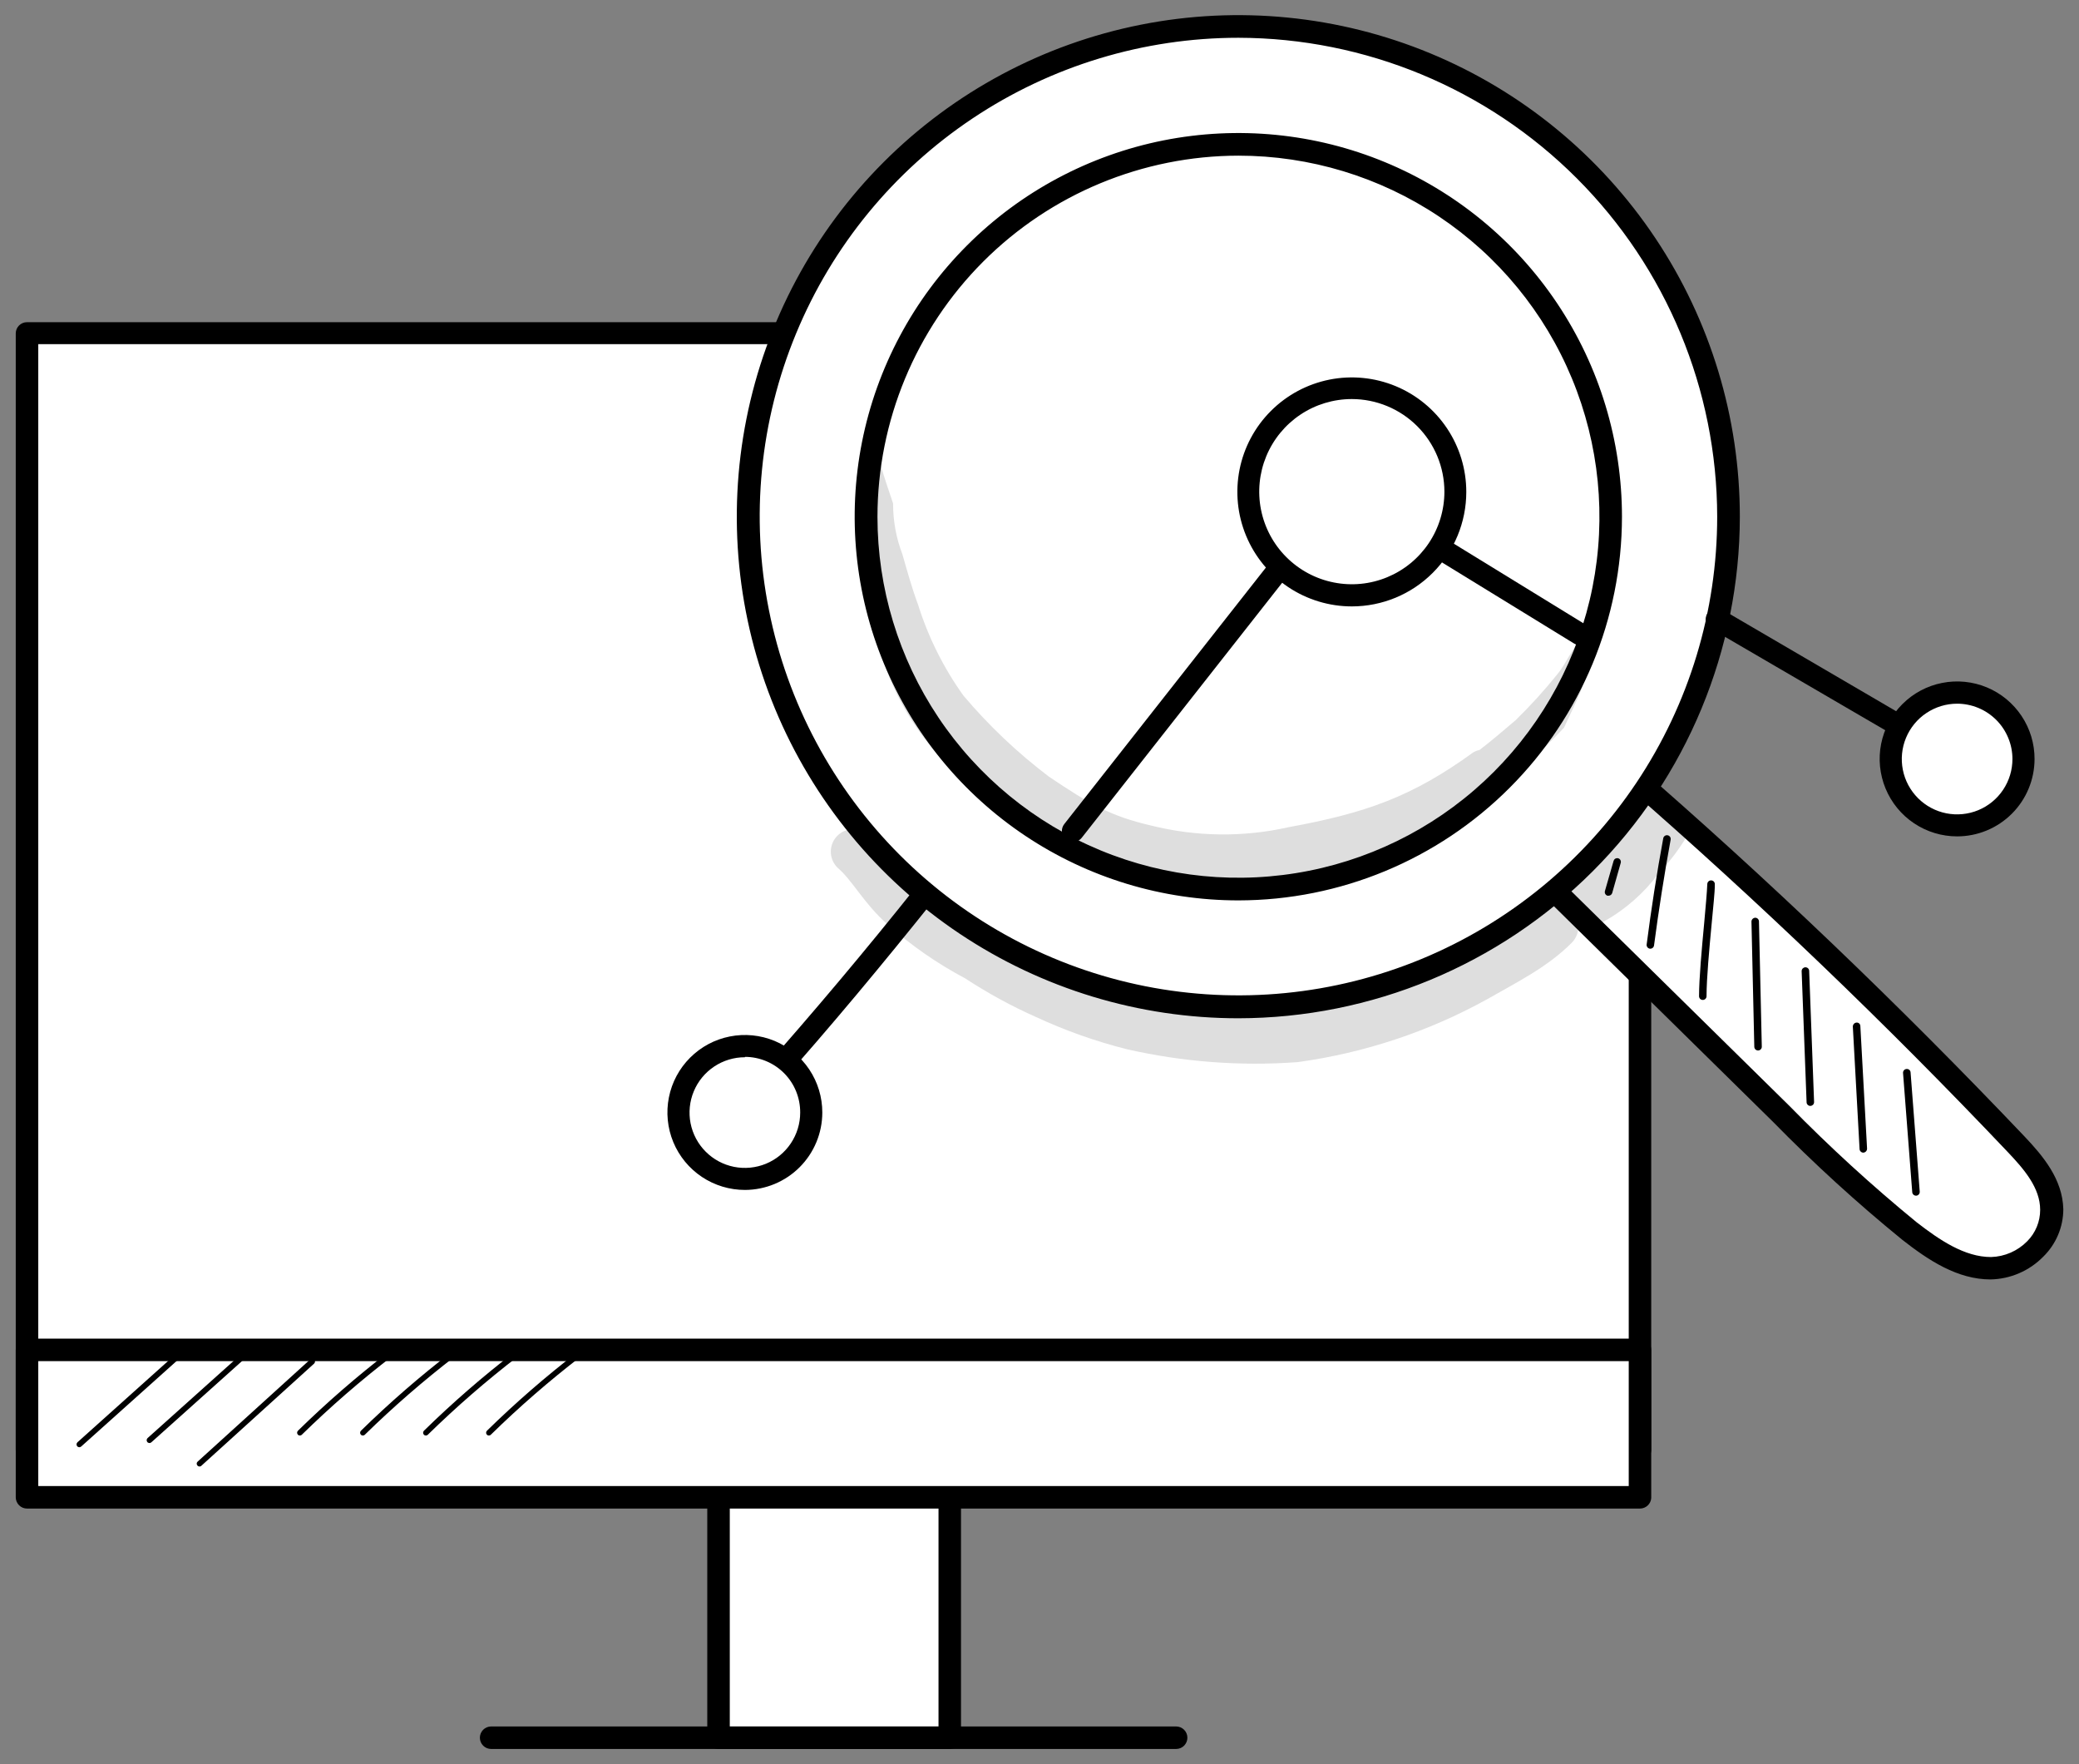 <svg width="66" height="56" viewBox="0 0 66 56" fill="none" xmlns="http://www.w3.org/2000/svg">
<rect x="0" y="0" width="66" height="56" fill="#808080" stroke="none"/>
<path d="M30.153 45.559H22.812V55.158H30.153V45.559Z" fill="white"/>
<path d="M30.151 55.52H22.811C22.716 55.52 22.625 55.482 22.558 55.415C22.491 55.348 22.453 55.257 22.453 55.162V45.559C22.453 45.464 22.491 45.373 22.558 45.306C22.625 45.239 22.716 45.201 22.811 45.201H30.151C30.246 45.201 30.337 45.239 30.404 45.306C30.471 45.373 30.508 45.464 30.508 45.559V55.162C30.508 55.257 30.471 55.348 30.404 55.415C30.337 55.482 30.246 55.52 30.151 55.52ZM23.168 54.805H29.794V45.908H23.168V54.805Z" fill="black"/>
<path d="M37.337 55.517H15.592C15.497 55.517 15.406 55.48 15.339 55.413C15.272 55.346 15.234 55.255 15.234 55.16C15.234 55.065 15.272 54.974 15.339 54.907C15.406 54.84 15.497 54.803 15.592 54.803H37.337C37.432 54.803 37.523 54.84 37.59 54.907C37.657 54.974 37.695 55.065 37.695 55.16C37.695 55.255 37.657 55.346 37.59 55.413C37.523 55.48 37.432 55.517 37.337 55.517Z" fill="black"/>
<path d="M52.065 10.566H0.859V46.019H52.065V10.566Z" fill="white"/>
<path d="M52.063 46.378H0.857C0.763 46.378 0.672 46.34 0.605 46.273C0.538 46.206 0.5 46.115 0.5 46.02V10.584C0.5 10.489 0.538 10.398 0.605 10.331C0.672 10.264 0.763 10.227 0.857 10.227H52.063C52.158 10.227 52.249 10.264 52.316 10.331C52.383 10.398 52.42 10.489 52.42 10.584V46.037C52.416 46.129 52.377 46.215 52.31 46.279C52.244 46.343 52.155 46.378 52.063 46.378ZM1.215 45.663H51.706V10.925H1.215V45.663Z" fill="black"/>
<path d="M52.065 42.853H0.859V47.532H52.065V42.853Z" fill="white"/>
<path d="M52.063 47.886H0.857C0.763 47.886 0.672 47.848 0.605 47.781C0.538 47.714 0.5 47.623 0.5 47.528V42.849C0.5 42.755 0.538 42.664 0.605 42.597C0.672 42.53 0.763 42.492 0.857 42.492H52.063C52.158 42.492 52.249 42.53 52.316 42.597C52.383 42.664 52.42 42.755 52.42 42.849V47.549C52.415 47.64 52.375 47.726 52.309 47.788C52.242 47.851 52.154 47.886 52.063 47.886ZM1.215 47.171H51.706V43.207H1.215V47.171Z" fill="black"/>
<path d="M4.678 45.776C4.663 45.758 4.655 45.734 4.656 45.711C4.658 45.687 4.668 45.665 4.685 45.649L7.779 42.876C7.788 42.868 7.798 42.862 7.809 42.858C7.82 42.855 7.832 42.853 7.844 42.854C7.856 42.854 7.867 42.857 7.878 42.863C7.889 42.868 7.898 42.875 7.906 42.884C7.921 42.902 7.929 42.925 7.927 42.949C7.926 42.972 7.916 42.995 7.899 43.011L4.805 45.783C4.796 45.791 4.786 45.797 4.775 45.801C4.763 45.805 4.752 45.807 4.74 45.806C4.728 45.805 4.716 45.802 4.706 45.797C4.695 45.792 4.686 45.785 4.678 45.776Z" fill="black"/>
<path d="M2.451 45.909C2.436 45.891 2.428 45.867 2.43 45.844C2.431 45.82 2.442 45.798 2.459 45.782L5.552 43.009C5.561 43.001 5.572 42.995 5.583 42.991C5.594 42.987 5.606 42.986 5.618 42.986C5.629 42.987 5.641 42.99 5.652 42.995C5.662 43.001 5.672 43.008 5.679 43.017C5.695 43.035 5.702 43.058 5.701 43.082C5.699 43.105 5.689 43.127 5.672 43.144L2.578 45.916C2.569 45.924 2.559 45.93 2.548 45.934C2.537 45.938 2.525 45.94 2.513 45.939C2.501 45.938 2.49 45.935 2.479 45.93C2.469 45.925 2.459 45.917 2.451 45.909Z" fill="black"/>
<path d="M6.268 46.521C6.26 46.513 6.254 46.503 6.25 46.492C6.246 46.481 6.244 46.469 6.245 46.458C6.245 46.446 6.248 46.434 6.253 46.424C6.258 46.413 6.265 46.404 6.274 46.396L9.862 43.14C9.88 43.13 9.901 43.126 9.922 43.129C9.942 43.132 9.961 43.142 9.976 43.156C9.984 43.165 9.99 43.175 9.994 43.186C9.999 43.197 10.001 43.209 10.001 43.22C10 43.232 9.998 43.244 9.993 43.255C9.988 43.265 9.981 43.275 9.973 43.283L6.382 46.537C6.364 46.549 6.343 46.553 6.322 46.55C6.301 46.547 6.282 46.537 6.268 46.521Z" fill="black"/>
<path d="M15.457 45.541C15.44 45.524 15.431 45.501 15.432 45.477C15.433 45.453 15.443 45.431 15.46 45.414C16.37 44.523 17.333 43.687 18.343 42.911C18.352 42.903 18.363 42.898 18.374 42.894C18.385 42.891 18.397 42.89 18.408 42.891C18.42 42.892 18.431 42.896 18.442 42.902C18.452 42.907 18.461 42.915 18.468 42.925C18.475 42.934 18.48 42.945 18.484 42.956C18.487 42.968 18.488 42.98 18.486 42.991C18.485 43.003 18.481 43.015 18.475 43.025C18.469 43.035 18.461 43.044 18.451 43.051C17.447 43.823 16.489 44.654 15.584 45.54C15.576 45.549 15.566 45.555 15.555 45.56C15.544 45.565 15.533 45.567 15.521 45.567C15.509 45.567 15.497 45.565 15.486 45.561C15.475 45.556 15.465 45.55 15.457 45.541Z" fill="black"/>
<path d="M13.457 45.541C13.44 45.524 13.431 45.501 13.432 45.477C13.433 45.453 13.443 45.431 13.46 45.414C14.37 44.523 15.333 43.687 16.343 42.911C16.352 42.903 16.363 42.898 16.374 42.894C16.385 42.891 16.397 42.89 16.408 42.891C16.42 42.892 16.431 42.896 16.442 42.902C16.452 42.907 16.461 42.915 16.468 42.925C16.475 42.934 16.48 42.945 16.484 42.956C16.487 42.968 16.488 42.98 16.486 42.991C16.485 43.003 16.481 43.015 16.475 43.025C16.469 43.035 16.461 43.044 16.451 43.051C15.447 43.823 14.489 44.654 13.584 45.54C13.576 45.549 13.566 45.555 13.555 45.56C13.544 45.565 13.533 45.567 13.521 45.567C13.509 45.567 13.497 45.565 13.486 45.561C13.475 45.556 13.465 45.55 13.457 45.541Z" fill="black"/>
<path d="M11.457 45.541C11.44 45.524 11.431 45.501 11.432 45.477C11.433 45.453 11.443 45.431 11.46 45.414C12.37 44.523 13.333 43.687 14.343 42.911C14.352 42.903 14.363 42.898 14.374 42.894C14.385 42.891 14.397 42.89 14.408 42.891C14.42 42.892 14.431 42.896 14.441 42.902C14.452 42.907 14.461 42.915 14.468 42.925C14.475 42.934 14.48 42.945 14.484 42.956C14.487 42.968 14.488 42.98 14.486 42.991C14.485 43.003 14.481 43.015 14.475 43.025C14.469 43.035 14.461 43.044 14.451 43.051C13.447 43.823 12.489 44.654 11.584 45.54C11.576 45.549 11.566 45.555 11.555 45.56C11.544 45.565 11.533 45.567 11.521 45.567C11.509 45.567 11.497 45.565 11.486 45.561C11.475 45.556 11.465 45.55 11.457 45.541Z" fill="black"/>
<path d="M9.457 45.541C9.44 45.524 9.431 45.501 9.432 45.477C9.433 45.453 9.443 45.431 9.46 45.414C10.37 44.523 11.333 43.687 12.343 42.911C12.352 42.903 12.363 42.898 12.374 42.894C12.385 42.891 12.397 42.89 12.408 42.891C12.42 42.892 12.431 42.896 12.441 42.902C12.452 42.907 12.461 42.915 12.468 42.925C12.475 42.934 12.48 42.945 12.484 42.956C12.487 42.968 12.488 42.98 12.486 42.991C12.485 43.003 12.481 43.015 12.475 43.025C12.469 43.035 12.461 43.044 12.451 43.051C11.447 43.823 10.489 44.654 9.584 45.54C9.576 45.549 9.566 45.555 9.555 45.56C9.544 45.565 9.533 45.567 9.521 45.567C9.509 45.567 9.497 45.565 9.486 45.561C9.475 45.556 9.465 45.55 9.457 45.541Z" fill="black"/>
<path d="M26.32 36.427C26.32 36.178 26.394 35.934 26.533 35.727C26.671 35.519 26.868 35.357 27.099 35.262C27.329 35.167 27.583 35.142 27.827 35.19C28.072 35.239 28.297 35.359 28.473 35.535C28.649 35.712 28.77 35.936 28.818 36.181C28.867 36.426 28.842 36.679 28.746 36.91C28.651 37.14 28.489 37.337 28.282 37.476C28.075 37.614 27.831 37.688 27.581 37.688C27.416 37.689 27.251 37.656 27.098 37.593C26.945 37.53 26.806 37.437 26.689 37.32C26.571 37.203 26.478 37.063 26.415 36.91C26.352 36.757 26.32 36.593 26.32 36.427Z" fill="white"/>
<path d="M32.422 36.428C32.421 36.177 32.495 35.932 32.633 35.723C32.772 35.514 32.97 35.352 33.201 35.255C33.432 35.159 33.687 35.134 33.933 35.182C34.179 35.231 34.404 35.352 34.582 35.529C34.759 35.706 34.879 35.932 34.928 36.178C34.977 36.423 34.951 36.678 34.855 36.909C34.759 37.141 34.596 37.338 34.387 37.477C34.179 37.616 33.934 37.689 33.683 37.688C33.349 37.688 33.028 37.556 32.791 37.319C32.555 37.083 32.422 36.762 32.422 36.428Z" fill="white"/>
<path d="M38.539 36.427C38.539 36.178 38.613 35.934 38.752 35.727C38.89 35.519 39.087 35.357 39.318 35.262C39.548 35.167 39.801 35.142 40.046 35.19C40.291 35.239 40.516 35.359 40.692 35.535C40.868 35.712 40.988 35.936 41.037 36.181C41.086 36.426 41.061 36.679 40.965 36.91C40.87 37.14 40.708 37.337 40.501 37.476C40.293 37.614 40.05 37.688 39.8 37.688C39.634 37.689 39.47 37.656 39.317 37.593C39.164 37.53 39.024 37.437 38.907 37.32C38.79 37.203 38.697 37.063 38.634 36.91C38.571 36.757 38.538 36.593 38.539 36.427Z" fill="white"/>
<path d="M49.055 27.989L56.526 35.354C57.814 36.669 59.174 37.91 60.601 39.071C61.373 39.679 62.244 40.254 63.181 40.254C63.68 40.251 64.159 40.056 64.519 39.71C64.879 39.364 65.092 38.892 65.115 38.394C65.115 37.572 64.536 36.894 63.998 36.34C60.025 32.15 55.879 28.179 51.56 24.428C50.776 25.586 49.995 26.744 49.055 27.989Z" fill="white"/>
<path d="M63.194 40.613C62.142 40.613 61.226 40.009 60.392 39.356C58.954 38.185 57.583 36.934 56.285 35.609L48.801 28.245C48.739 28.183 48.702 28.101 48.696 28.015C48.69 27.928 48.716 27.842 48.768 27.772C49.704 26.54 50.505 25.361 51.278 24.227C51.306 24.186 51.344 24.151 51.387 24.125C51.43 24.099 51.478 24.082 51.528 24.075C51.578 24.069 51.629 24.073 51.677 24.088C51.725 24.103 51.77 24.128 51.807 24.162C56.112 27.891 60.306 31.904 64.27 36.074C64.853 36.69 65.478 37.425 65.502 38.382C65.502 38.663 65.445 38.941 65.336 39.2C65.226 39.459 65.067 39.693 64.866 39.89C64.425 40.34 63.824 40.6 63.194 40.613ZM49.54 27.953L56.802 35.1C58.081 36.406 59.43 37.64 60.844 38.797C61.58 39.368 62.372 39.902 63.206 39.902C63.64 39.89 64.052 39.71 64.356 39.401C64.62 39.136 64.768 38.777 64.767 38.403C64.767 37.709 64.262 37.121 63.748 36.579C59.891 32.512 55.821 28.61 51.639 24.967C50.986 25.924 50.304 26.914 49.54 27.953Z" fill="black"/>
<path d="M39.322 0.842C36.243 0.842 33.234 1.755 30.675 3.465C28.115 5.175 26.12 7.606 24.942 10.45C23.765 13.293 23.456 16.423 24.057 19.442C24.657 22.461 26.14 25.234 28.316 27.411C30.493 29.587 33.266 31.07 36.285 31.67C39.304 32.271 42.434 31.963 45.278 30.785C48.121 29.607 50.552 27.612 52.262 25.052C53.973 22.493 54.885 19.484 54.885 16.406C54.886 14.362 54.484 12.338 53.702 10.449C52.92 8.56 51.773 6.844 50.328 5.399C48.883 3.954 47.167 2.807 45.278 2.025C43.39 1.243 41.366 0.841 39.322 0.842ZM39.322 28.223C36.983 28.224 34.697 27.531 32.752 26.233C30.808 24.934 29.292 23.088 28.396 20.927C27.501 18.767 27.267 16.39 27.723 14.096C28.179 11.803 29.305 9.696 30.958 8.042C32.612 6.389 34.719 5.263 37.012 4.807C39.306 4.351 41.683 4.585 43.843 5.48C46.004 6.376 47.85 7.892 49.149 9.836C50.447 11.781 51.14 14.067 51.139 16.406C51.142 17.959 50.838 19.498 50.246 20.934C49.653 22.37 48.783 23.676 47.685 24.775C46.588 25.875 45.284 26.747 43.849 27.342C42.414 27.937 40.875 28.244 39.322 28.244V28.223ZM39.322 28.223C36.983 28.224 34.697 27.531 32.752 26.233C30.808 24.934 29.292 23.088 28.396 20.927C27.501 18.767 27.267 16.39 27.723 14.096C28.179 11.803 29.305 9.696 30.958 8.042C32.612 6.389 34.719 5.263 37.012 4.807C39.306 4.351 41.683 4.585 43.843 5.48C46.004 6.376 47.85 7.892 49.149 9.836C50.447 11.781 51.14 14.067 51.139 16.406C51.142 17.959 50.838 19.498 50.246 20.934C49.653 22.37 48.783 23.676 47.685 24.775C46.588 25.875 45.284 26.747 43.849 27.342C42.414 27.937 40.875 28.244 39.322 28.244V28.223Z" fill="white"/>
<path d="M39.316 32.323C36.167 32.324 33.088 31.39 30.469 29.641C27.85 27.892 25.809 25.406 24.603 22.496C23.398 19.587 23.082 16.385 23.696 13.297C24.311 10.208 25.827 7.371 28.054 5.144C30.281 2.917 33.118 1.4 36.207 0.786C39.295 0.172 42.497 0.488 45.406 1.693C48.316 2.899 50.802 4.94 52.551 7.559C54.301 10.178 55.234 13.257 55.233 16.406C55.227 20.625 53.549 24.671 50.565 27.655C47.581 30.639 43.536 32.317 39.316 32.323ZM39.316 1.199C36.31 1.199 33.372 2.091 30.872 3.761C28.373 5.431 26.425 7.804 25.275 10.581C24.124 13.358 23.823 16.414 24.41 19.363C24.996 22.311 26.444 25.019 28.569 27.144C30.695 29.27 33.403 30.717 36.351 31.304C39.299 31.89 42.355 31.589 45.132 30.439C47.909 29.288 50.283 27.34 51.953 24.841C53.623 22.342 54.514 19.404 54.514 16.398C54.508 12.369 52.904 8.507 50.055 5.658C47.207 2.809 43.345 1.206 39.316 1.199ZM39.316 28.581C36.907 28.582 34.551 27.868 32.548 26.53C30.544 25.192 28.983 23.29 28.061 21.064C27.138 18.839 26.897 16.39 27.366 14.027C27.836 11.664 28.996 9.493 30.7 7.79C32.403 6.086 34.574 4.926 36.937 4.456C39.3 3.987 41.749 4.228 43.974 5.15C46.2 6.073 48.102 7.634 49.44 9.638C50.778 11.641 51.492 13.997 51.491 16.406C51.488 19.634 50.204 22.729 47.921 25.011C45.639 27.294 42.544 28.578 39.316 28.581ZM27.856 16.406C27.856 18.672 28.529 20.887 29.789 22.772C31.049 24.656 32.839 26.124 34.933 26.991C37.027 27.858 39.331 28.084 41.554 27.641C43.777 27.199 45.819 26.107 47.421 24.504C49.023 22.901 50.114 20.859 50.556 18.636C50.998 16.413 50.771 14.109 49.903 12.015C49.036 9.921 47.567 8.132 45.682 6.872C43.798 5.613 41.582 4.941 39.316 4.941C36.277 4.945 33.363 6.154 31.214 8.303C29.066 10.453 27.858 13.367 27.856 16.406Z" fill="black"/>
<path d="M51.065 28.432H51.032C51.017 28.428 51.003 28.421 50.991 28.411C50.978 28.401 50.968 28.389 50.96 28.375C50.953 28.361 50.948 28.346 50.946 28.331C50.944 28.315 50.946 28.299 50.95 28.284L51.225 27.327C51.23 27.312 51.237 27.298 51.246 27.285C51.256 27.273 51.268 27.263 51.282 27.255C51.296 27.248 51.311 27.243 51.327 27.241C51.342 27.239 51.358 27.241 51.373 27.245C51.403 27.254 51.428 27.275 51.443 27.303C51.457 27.331 51.46 27.363 51.451 27.393L51.18 28.35C51.172 28.374 51.156 28.394 51.136 28.409C51.115 28.424 51.09 28.432 51.065 28.432Z" fill="black"/>
<path d="M52.377 30.114C52.362 30.112 52.346 30.107 52.333 30.099C52.319 30.091 52.307 30.08 52.298 30.067C52.288 30.055 52.281 30.041 52.277 30.025C52.273 30.01 52.272 29.994 52.275 29.978C52.419 28.861 52.595 27.727 52.8 26.618C52.802 26.602 52.807 26.586 52.815 26.572C52.823 26.558 52.834 26.546 52.847 26.536C52.86 26.526 52.875 26.519 52.891 26.515C52.907 26.511 52.923 26.511 52.94 26.514C52.956 26.516 52.971 26.522 52.984 26.531C52.998 26.54 53.01 26.552 53.019 26.566C53.028 26.579 53.034 26.595 53.036 26.611C53.039 26.627 53.038 26.643 53.035 26.659C52.833 27.768 52.657 28.894 52.509 30.011C52.505 30.042 52.489 30.07 52.464 30.089C52.44 30.108 52.408 30.117 52.377 30.114Z" fill="black"/>
<path d="M54.057 31.741C54.041 31.741 54.026 31.738 54.011 31.732C53.997 31.726 53.983 31.717 53.972 31.706C53.961 31.695 53.953 31.682 53.947 31.668C53.941 31.653 53.938 31.638 53.938 31.622C53.938 31.063 54.024 30.123 54.102 29.293C54.147 28.788 54.188 28.352 54.2 28.061C54.201 28.045 54.205 28.029 54.211 28.014C54.218 28 54.228 27.987 54.24 27.976C54.252 27.965 54.265 27.957 54.281 27.952C54.296 27.947 54.312 27.945 54.328 27.946C54.343 27.947 54.359 27.951 54.373 27.958C54.387 27.965 54.399 27.974 54.41 27.986C54.42 27.998 54.428 28.012 54.433 28.027C54.438 28.042 54.44 28.057 54.439 28.073C54.439 28.352 54.385 28.792 54.34 29.305C54.262 30.127 54.176 31.067 54.176 31.614C54.177 31.63 54.175 31.646 54.169 31.662C54.164 31.677 54.155 31.691 54.144 31.703C54.133 31.715 54.119 31.725 54.104 31.731C54.089 31.738 54.073 31.741 54.057 31.741Z" fill="black"/>
<path d="M55.811 33.345C55.78 33.345 55.75 33.333 55.728 33.312C55.706 33.29 55.693 33.261 55.692 33.23L55.602 29.254C55.602 29.222 55.615 29.192 55.637 29.169C55.659 29.147 55.689 29.133 55.721 29.131C55.752 29.131 55.783 29.143 55.805 29.166C55.827 29.188 55.84 29.218 55.84 29.25L55.93 33.222C55.931 33.238 55.928 33.253 55.923 33.268C55.917 33.283 55.909 33.296 55.898 33.307C55.888 33.319 55.875 33.328 55.86 33.335C55.846 33.341 55.831 33.345 55.815 33.345H55.811Z" fill="black"/>
<path d="M57.471 35.105C57.44 35.105 57.41 35.093 57.388 35.071C57.366 35.05 57.352 35.02 57.352 34.99L57.195 30.829C57.195 30.813 57.197 30.797 57.203 30.783C57.208 30.768 57.217 30.755 57.227 30.743C57.238 30.732 57.251 30.723 57.265 30.716C57.279 30.709 57.295 30.706 57.31 30.705C57.326 30.704 57.342 30.706 57.357 30.712C57.372 30.717 57.386 30.725 57.397 30.736C57.409 30.747 57.418 30.76 57.424 30.774C57.431 30.789 57.434 30.805 57.434 30.82L57.59 34.981C57.59 34.997 57.588 35.013 57.582 35.027C57.577 35.042 57.568 35.055 57.558 35.067C57.547 35.078 57.534 35.087 57.52 35.094C57.506 35.1 57.49 35.104 57.475 35.105H57.471Z" fill="black"/>
<path d="M59.153 36.588C59.122 36.588 59.092 36.576 59.07 36.554C59.048 36.533 59.035 36.504 59.034 36.473L58.82 32.587C58.82 32.555 58.832 32.525 58.853 32.501C58.874 32.477 58.904 32.463 58.935 32.46C58.951 32.458 58.967 32.46 58.983 32.465C58.998 32.47 59.012 32.478 59.023 32.489C59.035 32.5 59.044 32.513 59.05 32.528C59.056 32.543 59.059 32.559 59.059 32.575L59.272 36.461C59.272 36.492 59.261 36.523 59.239 36.547C59.218 36.57 59.189 36.585 59.157 36.588H59.153Z" fill="black"/>
<path d="M60.825 37.954C60.795 37.954 60.766 37.942 60.744 37.922C60.722 37.901 60.708 37.873 60.706 37.843L60.414 34.06C60.413 34.044 60.415 34.028 60.42 34.013C60.425 33.998 60.433 33.985 60.443 33.973C60.454 33.961 60.466 33.951 60.48 33.944C60.494 33.938 60.51 33.933 60.525 33.932C60.541 33.931 60.556 33.932 60.571 33.937C60.586 33.941 60.6 33.949 60.612 33.959C60.624 33.968 60.633 33.981 60.641 33.995C60.648 34.008 60.652 34.024 60.653 34.039L60.944 37.826C60.945 37.842 60.943 37.858 60.938 37.873C60.933 37.888 60.926 37.901 60.915 37.913C60.905 37.925 60.892 37.935 60.878 37.942C60.864 37.949 60.849 37.953 60.833 37.954H60.825Z" fill="black"/>
<g opacity="0.13">
<path d="M50.328 20.168C49.917 20.496 49.757 21.03 49.425 21.42C49.017 21.927 48.58 22.409 48.114 22.862C47.703 23.211 47.35 23.515 46.968 23.807C46.897 23.821 46.829 23.848 46.767 23.885C44.824 25.294 43.362 25.807 40.901 26.259C39.465 26.581 37.975 26.562 36.547 26.206C35.261 25.906 34.637 25.553 33.294 24.649C32.298 23.894 31.389 23.032 30.583 22.078C29.951 21.195 29.465 20.218 29.141 19.182C28.948 18.664 28.8 18.126 28.648 17.596C28.451 17.081 28.35 16.534 28.352 15.982C28.213 15.571 28.081 15.185 27.962 14.778C27.848 14.725 27.722 14.701 27.597 14.709C27.397 16.31 27.406 17.931 27.621 19.531C27.97 20.915 28.402 22.406 29.729 23.905C30.41 24.641 31.169 25.3 31.992 25.873C33.559 27.221 35.527 28.014 37.59 28.128C38.367 28.26 39.158 28.279 39.94 28.186C40.548 28.111 41.147 27.98 41.731 27.795C42.97 27.52 44.17 27.094 45.305 26.526C45.589 26.358 45.863 26.174 46.126 25.976C47.421 25.175 48.606 24.209 49.651 23.1C49.84 22.69 50.024 22.316 50.193 21.917C50.412 21.32 50.625 20.725 50.834 20.131C50.752 20.098 50.664 20.084 50.577 20.091C50.489 20.097 50.404 20.123 50.328 20.168Z" fill="black"/>
</g>
<g opacity="0.13">
<path d="M52.863 25.246C52.272 25.077 51.873 25.488 51.582 25.94L51.541 25.989C51.023 26.589 50.88 26.54 50.025 27.312C49.839 27.403 49.676 27.535 49.549 27.698C49.43 27.835 49.353 28.004 49.327 28.184C49.301 28.363 49.327 28.547 49.401 28.712C49.293 28.714 49.188 28.739 49.09 28.785C48.993 28.831 48.907 28.897 48.838 28.979C48.676 29.153 48.494 29.306 48.296 29.435C47.404 30.02 46.464 30.527 45.486 30.951C43.12 31.859 41.469 32.315 39.193 32.183C35.55 32.089 32.498 30.701 29.803 28.803C29.314 28.451 28.872 28.036 28.489 27.57L28.6 27.714C28.218 27.258 27.922 26.663 27.367 26.375C27.215 26.311 27.045 26.302 26.886 26.349C26.727 26.396 26.59 26.497 26.497 26.634C26.405 26.771 26.363 26.936 26.378 27.101C26.394 27.266 26.466 27.42 26.583 27.538C27.067 27.948 27.404 28.655 28.172 29.341C28.922 30.009 29.749 30.584 30.637 31.054C31.355 31.525 32.111 31.937 32.896 32.286C33.821 32.715 34.783 33.056 35.772 33.305C37.549 33.71 39.376 33.848 41.194 33.715C43.302 33.427 45.34 32.752 47.203 31.723C48.14 31.185 49.13 30.701 49.898 29.924C49.973 29.85 50.03 29.76 50.065 29.66C50.1 29.56 50.112 29.454 50.099 29.349C50.235 29.394 50.379 29.409 50.521 29.392C50.663 29.374 50.799 29.326 50.92 29.25C51.597 28.871 52.186 28.353 52.65 27.731C52.958 27.407 53.233 27.053 53.471 26.675C53.545 26.544 53.589 26.398 53.597 26.248C53.606 26.098 53.58 25.948 53.521 25.81C53.462 25.672 53.372 25.549 53.258 25.451C53.144 25.353 53.009 25.283 52.863 25.246Z" fill="black"/>
</g>
<path d="M42.916 18.898C44.733 18.898 46.206 17.425 46.206 15.607C46.206 13.79 44.733 12.316 42.916 12.316C41.098 12.316 39.625 13.79 39.625 15.607C39.625 17.425 41.098 18.898 42.916 18.898Z" fill="white"/>
<path d="M42.915 19.249C42.196 19.249 41.494 19.035 40.896 18.636C40.299 18.237 39.833 17.669 39.558 17.005C39.283 16.341 39.211 15.611 39.351 14.905C39.491 14.201 39.837 13.553 40.346 13.045C40.854 12.537 41.501 12.191 42.206 12.05C42.911 11.91 43.642 11.982 44.306 12.257C44.969 12.532 45.537 12.998 45.936 13.595C46.336 14.193 46.549 14.896 46.549 15.614C46.549 16.578 46.166 17.503 45.484 18.184C44.803 18.866 43.879 19.249 42.915 19.249ZM42.915 12.667C42.334 12.667 41.765 12.839 41.282 13.162C40.799 13.485 40.422 13.944 40.199 14.482C39.977 15.019 39.919 15.61 40.032 16.18C40.146 16.75 40.425 17.274 40.837 17.685C41.248 18.096 41.771 18.376 42.342 18.489C42.912 18.603 43.503 18.545 44.04 18.322C44.577 18.1 45.036 17.723 45.359 17.24C45.682 16.756 45.854 16.188 45.854 15.606C45.853 14.827 45.543 14.08 44.992 13.529C44.441 12.978 43.694 12.668 42.915 12.667Z" fill="black"/>
<path d="M24.383 34.641C24.297 34.642 24.213 34.61 24.149 34.552C24.114 34.521 24.086 34.484 24.066 34.443C24.046 34.401 24.034 34.356 24.032 34.31C24.029 34.264 24.036 34.217 24.051 34.174C24.066 34.13 24.09 34.09 24.121 34.056C25.825 32.133 27.504 30.139 29.103 28.128C29.163 28.061 29.246 28.02 29.335 28.013C29.424 28.006 29.512 28.032 29.582 28.088C29.652 28.143 29.699 28.224 29.712 28.312C29.724 28.401 29.703 28.491 29.652 28.564C28.037 30.583 26.361 32.602 24.646 34.524C24.613 34.561 24.572 34.59 24.527 34.611C24.482 34.631 24.433 34.641 24.383 34.641Z" fill="black"/>
<path d="M62.12 24.449C62.057 24.448 61.996 24.432 61.942 24.4L54.323 19.959C54.283 19.936 54.248 19.905 54.22 19.868C54.192 19.831 54.171 19.789 54.16 19.745C54.148 19.7 54.145 19.653 54.152 19.608C54.159 19.562 54.174 19.518 54.198 19.478C54.245 19.398 54.322 19.34 54.413 19.316C54.503 19.293 54.598 19.306 54.679 19.353L61.962 23.609L63.079 22.565C63.122 22.482 63.196 22.419 63.285 22.391C63.374 22.362 63.47 22.37 63.553 22.413C63.636 22.456 63.699 22.53 63.727 22.619C63.755 22.708 63.747 22.805 63.705 22.888L62.43 24.263C62.409 24.305 62.379 24.343 62.342 24.372C62.305 24.402 62.262 24.424 62.217 24.436C62.185 24.445 62.152 24.448 62.12 24.449Z" fill="black"/>
<path d="M23.654 37.421C24.818 37.421 25.762 36.477 25.762 35.313C25.762 34.149 24.818 33.205 23.654 33.205C22.491 33.205 21.547 34.149 21.547 35.313C21.547 36.477 22.491 37.421 23.654 37.421Z" fill="white"/>
<path d="M23.65 37.772C23.164 37.772 22.688 37.629 22.283 37.359C21.878 37.089 21.562 36.705 21.375 36.255C21.189 35.806 21.14 35.311 21.235 34.834C21.329 34.356 21.564 33.918 21.908 33.574C22.252 33.23 22.69 32.995 23.168 32.901C23.645 32.806 24.14 32.855 24.589 33.041C25.038 33.228 25.422 33.544 25.692 33.949C25.962 34.354 26.106 34.83 26.105 35.317C26.104 35.967 25.845 36.591 25.385 37.051C24.925 37.511 24.301 37.77 23.65 37.772ZM23.65 33.56C23.303 33.559 22.963 33.662 22.674 33.854C22.384 34.047 22.158 34.321 22.025 34.642C21.891 34.962 21.856 35.316 21.923 35.657C21.991 35.998 22.157 36.311 22.403 36.557C22.648 36.803 22.961 36.971 23.302 37.039C23.643 37.107 23.996 37.072 24.317 36.94C24.639 36.807 24.913 36.582 25.106 36.293C25.299 36.004 25.403 35.664 25.403 35.317C25.404 35.085 25.36 34.856 25.273 34.642C25.186 34.427 25.057 34.233 24.894 34.068C24.731 33.904 24.537 33.773 24.324 33.684C24.111 33.595 23.882 33.548 23.65 33.548V33.56Z" fill="black"/>
<path d="M62.123 26.2C63.287 26.2 64.231 25.256 64.231 24.092C64.231 22.928 63.287 21.984 62.123 21.984C60.959 21.984 60.016 22.928 60.016 24.092C60.016 25.256 60.959 26.2 62.123 26.2Z" fill="white"/>
<path d="M62.131 26.549C61.644 26.549 61.169 26.405 60.764 26.134C60.36 25.864 60.045 25.48 59.859 25.03C59.673 24.58 59.624 24.086 59.719 23.609C59.815 23.132 60.049 22.693 60.394 22.35C60.738 22.006 61.176 21.772 61.654 21.678C62.131 21.583 62.625 21.633 63.074 21.819C63.524 22.006 63.907 22.322 64.177 22.727C64.447 23.132 64.59 23.607 64.589 24.094C64.588 24.745 64.329 25.37 63.868 25.83C63.407 26.29 62.782 26.549 62.131 26.549ZM62.131 22.337C61.783 22.337 61.444 22.441 61.155 22.634C60.866 22.826 60.641 23.101 60.508 23.422C60.375 23.743 60.34 24.096 60.408 24.437C60.476 24.777 60.643 25.09 60.889 25.336C61.134 25.582 61.447 25.749 61.788 25.817C62.129 25.884 62.482 25.85 62.803 25.717C63.124 25.584 63.398 25.359 63.591 25.07C63.784 24.781 63.887 24.441 63.887 24.094C63.887 23.863 63.842 23.635 63.753 23.422C63.665 23.209 63.536 23.015 63.373 22.852C63.209 22.689 63.016 22.559 62.803 22.471C62.59 22.383 62.361 22.337 62.131 22.337Z" fill="black"/>
<path d="M34.063 26.725C33.984 26.726 33.907 26.698 33.845 26.648C33.809 26.62 33.778 26.585 33.755 26.544C33.733 26.504 33.718 26.46 33.713 26.414C33.708 26.368 33.712 26.322 33.725 26.277C33.738 26.233 33.759 26.192 33.788 26.156L40.248 17.939C40.277 17.902 40.312 17.872 40.353 17.85C40.393 17.827 40.438 17.813 40.483 17.807C40.529 17.802 40.576 17.805 40.62 17.818C40.665 17.831 40.706 17.852 40.743 17.88C40.779 17.909 40.809 17.944 40.832 17.985C40.855 18.025 40.869 18.07 40.874 18.116C40.88 18.161 40.876 18.208 40.864 18.253C40.851 18.297 40.83 18.339 40.801 18.375L34.342 26.592C34.309 26.634 34.266 26.669 34.218 26.692C34.17 26.715 34.117 26.726 34.063 26.725Z" fill="black"/>
<path d="M50.151 20.478C50.087 20.478 50.024 20.46 49.969 20.426L45.528 17.7C45.448 17.651 45.391 17.573 45.369 17.482C45.347 17.391 45.362 17.295 45.411 17.216C45.46 17.136 45.538 17.079 45.629 17.057C45.72 17.035 45.816 17.05 45.895 17.099L50.337 19.828C50.416 19.877 50.472 19.956 50.495 20.046C50.516 20.137 50.502 20.233 50.454 20.313C50.421 20.363 50.377 20.405 50.324 20.434C50.271 20.463 50.211 20.478 50.151 20.478Z" fill="black"/>
</svg>
